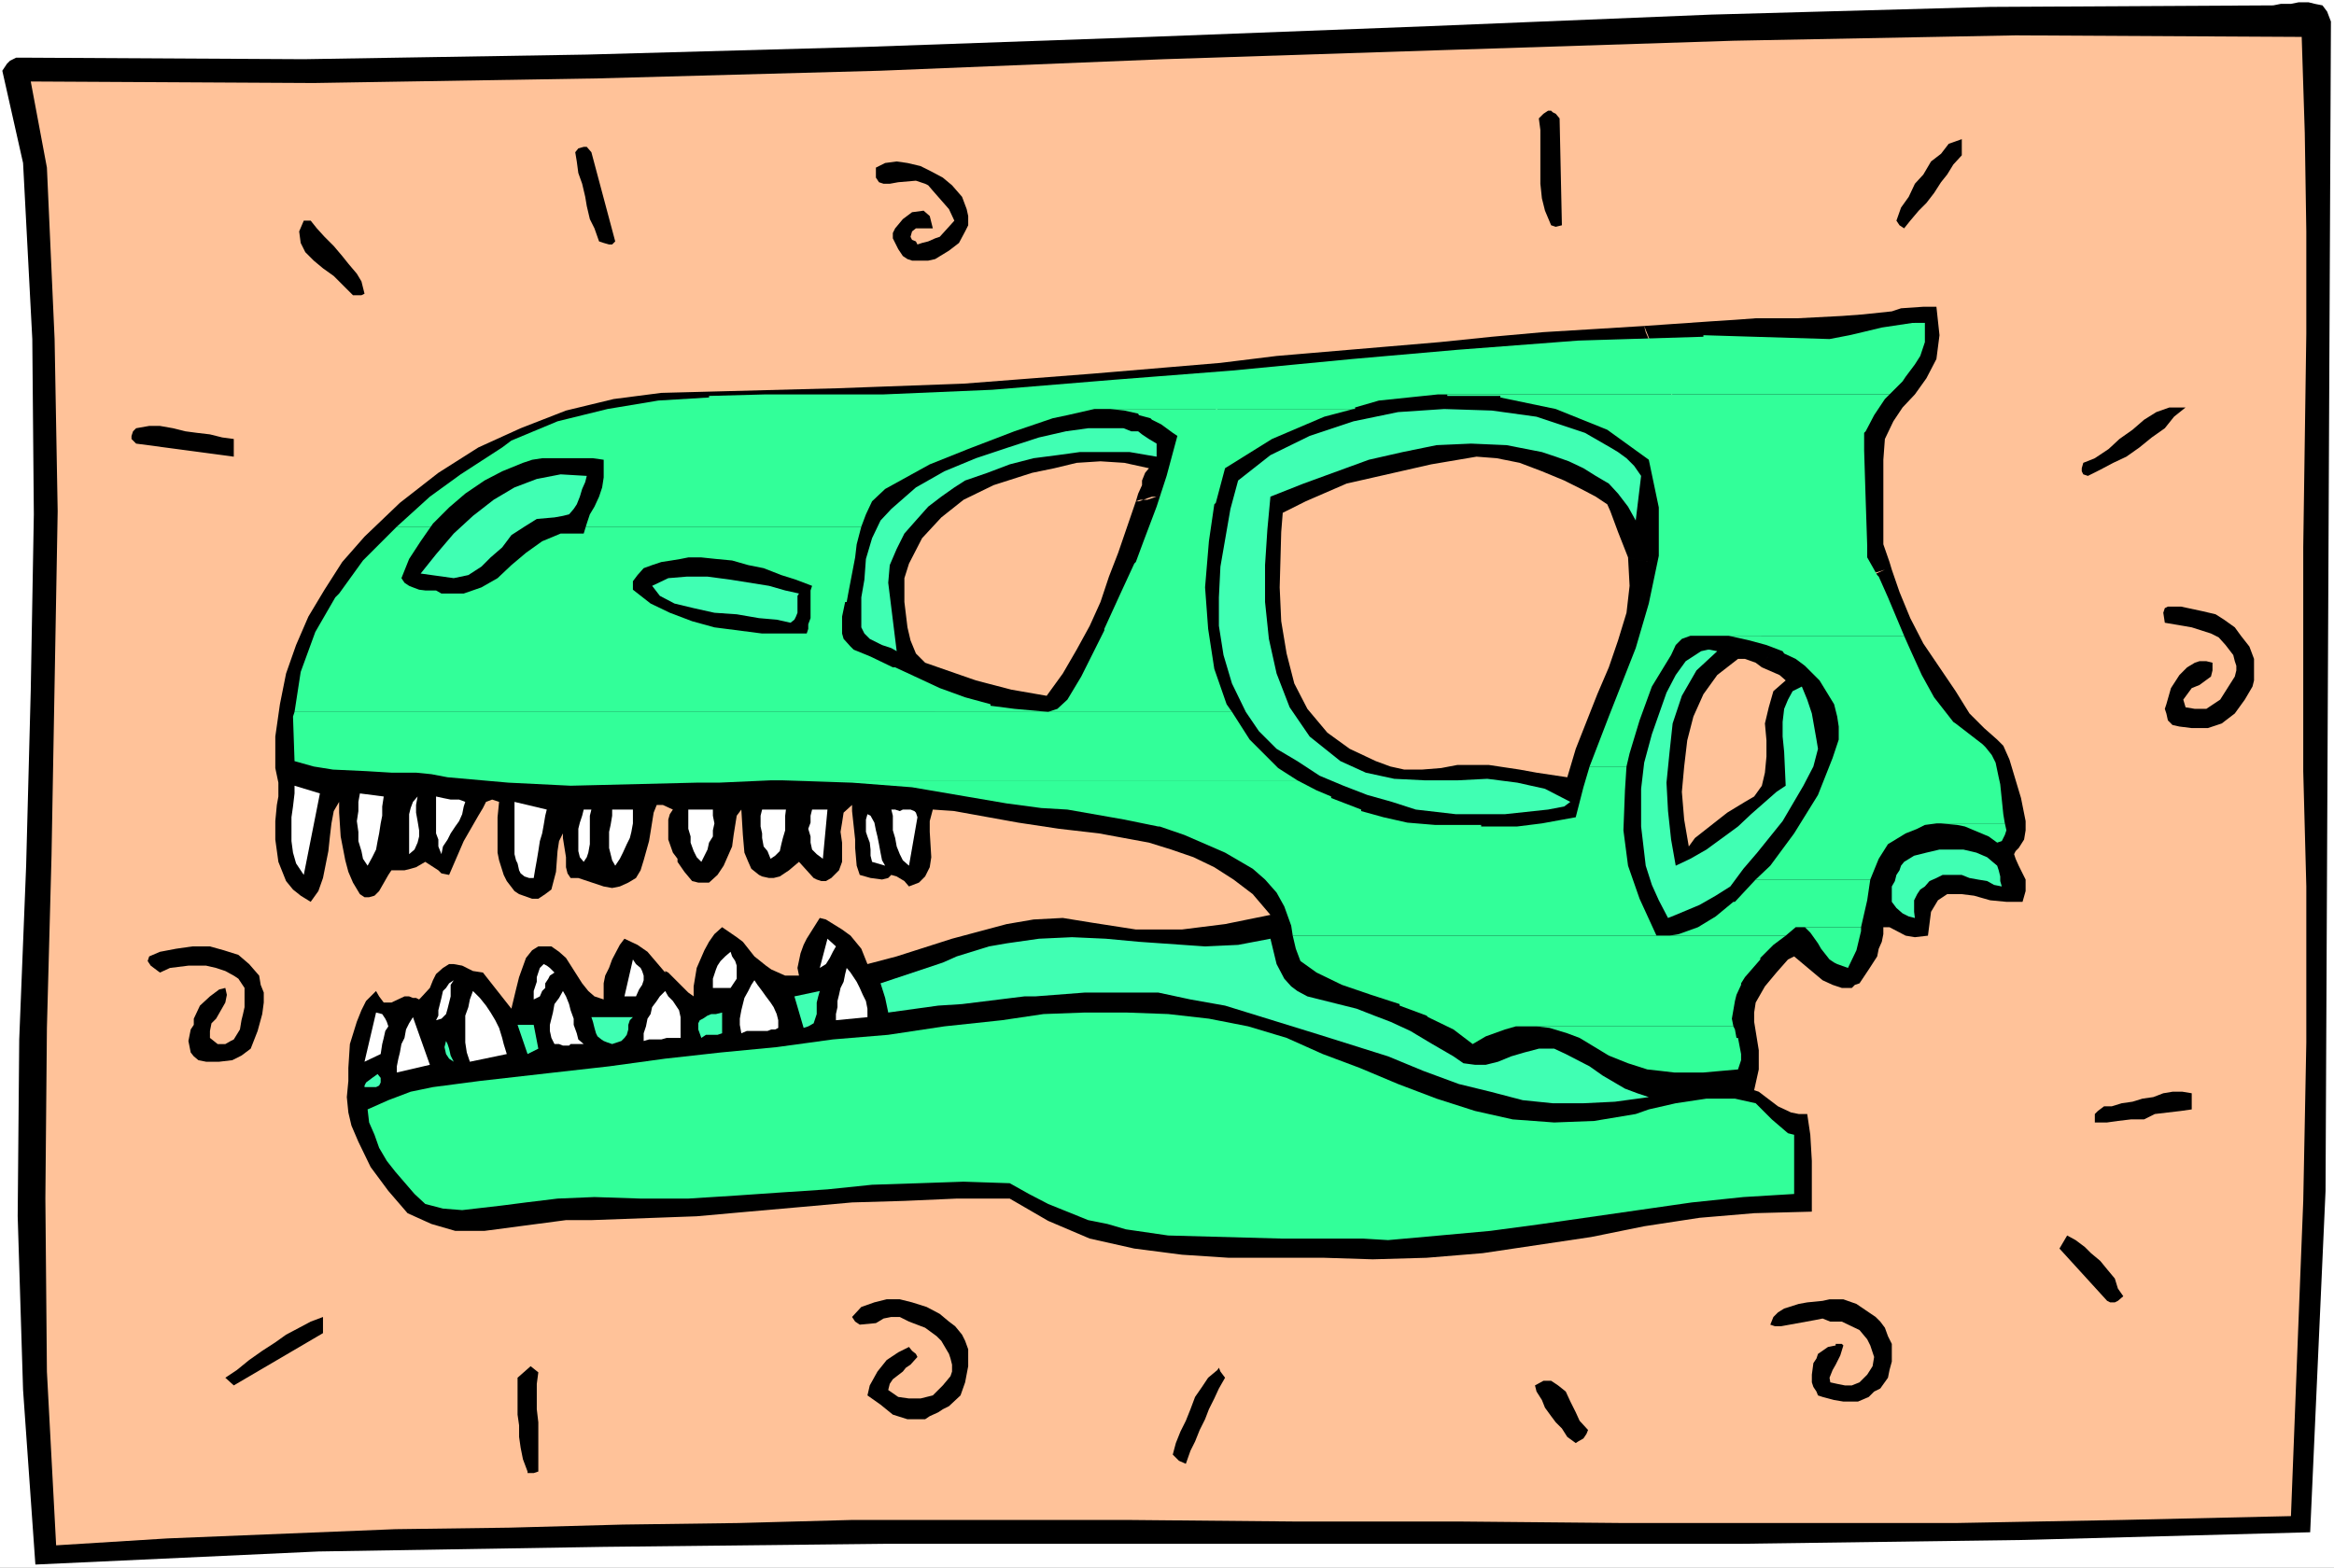 <?xml version="1.0" encoding="UTF-8" standalone="no"?>
<svg
   version="1.0"
   width="129.766mm"
   height="87.182mm"
   id="svg72"
   sodipodi:docname="Dinosaur Skull 13.wmf"
   xmlns:inkscape="http://www.inkscape.org/namespaces/inkscape"
   xmlns:sodipodi="http://sodipodi.sourceforge.net/DTD/sodipodi-0.dtd"
   xmlns="http://www.w3.org/2000/svg"
   xmlns:svg="http://www.w3.org/2000/svg">
  <rect width="100%" height="100%" fill="#808080" stroke="none"/>
  <sodipodi:namedview
     id="namedview72"
     pagecolor="#ffffff"
     bordercolor="#000000"
     borderopacity="0.25"
     inkscape:showpageshadow="2"
     inkscape:pageopacity="0.0"
     inkscape:pagecheckerboard="0"
     inkscape:deskcolor="#d1d1d1"
     inkscape:document-units="mm" />
  <defs
     id="defs1">
    <pattern
       id="WMFhbasepattern"
       patternUnits="userSpaceOnUse"
       width="6"
       height="6"
       x="0"
       y="0" />
  </defs>
  <path
     style="fill:#ffffff;fill-opacity:1;fill-rule:evenodd;stroke:none"
     d="M 0,329.505 H 490.455 V 0 H 0 Z"
     id="path1" />
  <path
     style="fill:#000000;fill-opacity:1;fill-rule:evenodd;stroke:none"
     d="m 489.809,4.525 -1.131,245.796 -3.232,71.751 -60.115,1.616 -59.469,0.808 h -59.63 -59.792 -60.115 l -59.469,0.646 -59.954,0.97 L 7.434,328.859 4.848,292.175 3.717,255.653 4.04,218.485 5.494,181.963 6.464,144.956 7.11,108.111 6.787,71.266 4.848,34.259 0.485,14.867 1.454,13.413 2.101,12.766 3.394,12.12 h 1.454 l 58.984,0.323 59.469,-0.97 58.661,-1.616 59.469,-2.101 58.984,-2.262 59.146,-2.424 58.661,-1.616 59.469,-0.323 1.616,-0.323 h 2.101 l 1.616,-0.323 h 2.101 l 1.293,0.323 1.616,0.323 0.97,1.293 z"
     id="path2" />
  <path
     style="fill:#ffc299;fill-opacity:1;fill-rule:evenodd;stroke:none"
     d="m 483.668,7.757 0.646,20.2 0.323,20.685 v 21.493 l -0.323,22.463 -0.323,22.463 v 23.271 23.755 l 0.646,24.24 v 16.322 16.483 l -0.323,16.807 -0.323,16.483 -0.646,16.322 -0.646,16.483 -0.646,16.807 -0.646,16.645 -35.552,0.808 -34.906,0.646 h -34.906 -34.906 l -34.906,-0.323 h -34.582 l -34.582,-0.323 H 202.808 179.053 l -23.917,0.646 -24.24,0.323 -23.755,0.646 -24.078,0.323 -23.917,0.97 -23.917,0.97 -23.432,1.454 -1.939,-36.522 -0.323,-36.36 0.323,-35.875 0.97,-36.199 0.646,-36.199 0.646,-36.199 -0.646,-36.199 -1.616,-36.037 -3.394,-18.099 59.469,0.323 59.63,-0.97 59.469,-1.616 59.63,-2.424 59.469,-1.939 60.115,-1.939 59.307,-1.131 z"
     id="path3" />
  <path
     style="fill:#000000;fill-opacity:1;fill-rule:evenodd;stroke:none"
     d="m 328.209,47.349 -1.293,0.323 -0.97,-0.323 -1.293,-3.07 -0.646,-2.586 -0.323,-3.07 v -2.586 -3.07 -2.747 -2.909 l -0.323,-2.424 0.97,-0.97 0.97,-0.646 h 0.646 l 0.323,0.323 0.646,0.323 0.808,0.97 z"
     id="path4" />
  <path
     style="fill:#000000;fill-opacity:1;fill-rule:evenodd;stroke:none"
     d="m 412.241,32.643 -1.778,1.939 -1.293,2.101 -1.293,1.616 -1.454,2.262 -1.616,2.101 -1.616,1.616 -1.778,2.101 -1.293,1.616 -0.97,-0.646 -0.646,-0.97 0.97,-2.747 1.616,-2.262 1.293,-2.747 1.778,-1.939 1.616,-2.747 2.101,-1.616 1.616,-2.101 2.747,-0.97 z"
     id="path5" />
  <path
     style="fill:#000000;fill-opacity:1;fill-rule:evenodd;stroke:none"
     d="m 129.28,50.743 -0.646,0.646 h -0.646 l -1.131,-0.323 -0.97,-0.323 -0.97,-2.747 -0.97,-1.939 -0.646,-2.747 -0.323,-1.939 -0.646,-2.747 -0.808,-2.262 -0.323,-2.424 -0.323,-1.939 0.646,-0.808 1.131,-0.323 h 0.646 l 0.97,1.131 z"
     id="path6" />
  <path
     style="fill:#000000;fill-opacity:1;fill-rule:evenodd;stroke:none"
     d="m 202.161,41.37 0.97,2.586 0.323,1.454 v 1.939 l -0.646,1.293 -1.293,2.424 -2.101,1.616 -2.909,1.778 -1.454,0.323 h -2.262 -1.131 l -0.97,-0.323 -0.97,-0.646 -0.97,-1.454 -1.131,-2.262 v -1.131 l 0.485,-0.97 1.616,-1.939 1.939,-1.454 2.424,-0.323 1.293,1.131 0.323,1.293 0.323,1.293 h -2.586 -0.97 l -0.808,0.646 -0.323,1.131 0.323,0.646 0.808,0.323 0.323,0.646 0.97,-0.323 1.293,-0.323 1.454,-0.646 0.97,-0.323 1.616,-1.778 1.454,-1.616 -1.131,-2.424 -3.394,-3.878 -0.97,-1.131 -0.646,-0.323 -1.939,-0.646 -3.717,0.323 -1.778,0.323 h -1.293 l -0.97,-0.323 -0.646,-0.97 v -2.101 l 1.939,-0.97 2.424,-0.323 2.262,0.323 2.747,0.646 2.262,1.131 2.424,1.293 1.939,1.616 z"
     id="path7" />
  <path
     style="fill:#000000;fill-opacity:1;fill-rule:evenodd;stroke:none"
     d="m 65.286,46.38 1.293,1.616 1.616,1.778 1.939,1.939 1.778,2.101 1.293,1.616 1.778,2.101 0.97,1.616 0.646,2.586 -0.646,0.323 h -0.646 -1.131 l -0.323,-0.323 -1.939,-1.939 -1.778,-1.778 -2.262,-1.616 -1.939,-1.616 -1.778,-1.778 -0.97,-1.939 -0.323,-2.424 0.97,-2.262 z"
     id="path8" />
  <path
     style="fill:#000000;fill-opacity:1;fill-rule:evenodd;stroke:none"
     d="m 459.267,85.649 -2.424,1.939 -1.939,2.424 -2.747,1.939 -2.586,2.101 -2.747,1.939 -2.747,1.293 -2.747,1.454 -2.586,1.293 -0.97,-0.323 -0.323,-0.646 v -0.646 l 0.323,-1.131 2.424,-0.97 2.909,-1.939 2.262,-2.101 2.747,-1.939 2.424,-2.101 2.586,-1.616 2.747,-0.97 z"
     id="path9" />
  <path
     style="fill:#000000;fill-opacity:1;fill-rule:evenodd;stroke:none"
     d="M 49.126,95.991 28.603,93.244 27.634,92.274 v -0.646 l 0.323,-0.97 0.646,-0.646 2.747,-0.485 h 2.262 l 2.747,0.485 2.586,0.646 2.424,0.323 2.747,0.323 2.586,0.646 2.424,0.323 z"
     id="path10" />
  <path
     style="fill:#000000;fill-opacity:1;fill-rule:evenodd;stroke:none"
     d="m 472.679,135.907 0.97,2.586 v 3.07 1.454 l -0.323,1.293 -1.616,2.747 -2.101,2.909 -2.747,2.101 -2.909,0.97 h -1.778 -1.616 l -2.586,-0.323 -1.454,-0.323 -0.97,-0.97 -0.323,-1.454 -0.323,-0.97 0.323,-0.97 0.97,-3.394 1.778,-2.747 1.616,-1.616 1.616,-0.97 0.97,-0.323 h 1.454 l 1.293,0.323 v 1.616 l -0.323,1.293 -2.424,1.778 -1.616,0.646 -1.778,2.424 0.485,1.616 1.939,0.323 h 0.97 1.454 l 2.909,-1.939 3.07,-4.848 0.323,-1.293 v -0.97 l -0.323,-0.97 -0.323,-1.293 -1.616,-2.101 -1.454,-1.616 -1.616,-0.808 -4.04,-1.293 -5.656,-0.97 -0.323,-2.101 0.323,-0.97 0.646,-0.323 h 2.747 l 4.525,0.97 2.747,0.646 1.778,1.131 2.262,1.616 1.293,1.778 z"
     id="path11" />
  <path
     style="fill:#000000;fill-opacity:1;fill-rule:evenodd;stroke:none"
     d="m 54.459,205.072 0.323,1.939 0.646,1.616 v 2.101 l -0.323,2.424 -0.97,3.555 -1.454,3.717 -1.939,1.454 -1.939,0.97 -2.747,0.323 h -1.293 -1.454 l -1.616,-0.323 -0.97,-0.808 -0.646,-0.808 -0.485,-2.424 0.485,-2.424 0.646,-0.97 v -1.293 l 1.293,-2.747 2.101,-1.939 1.939,-1.454 1.293,-0.323 0.323,1.454 -0.323,1.616 -1.939,3.394 -0.97,0.97 -0.323,1.616 v 1.454 l 1.616,1.293 h 1.616 l 1.131,-0.646 0.646,-0.323 1.293,-2.101 0.323,-1.939 0.323,-1.293 0.323,-1.454 v -1.293 -1.293 -1.454 l -0.646,-0.97 -0.646,-0.97 -0.97,-0.646 -1.778,-0.97 -1.939,-0.646 -2.101,-0.485 h -3.717 l -3.878,0.485 -2.101,0.97 -1.939,-1.454 -0.646,-0.97 0.323,-0.97 2.262,-0.97 3.394,-0.646 3.394,-0.485 h 3.717 l 2.909,0.808 3.07,0.97 2.262,1.939 z"
     id="path12" />
  <path
     style="fill:#000000;fill-opacity:1;fill-rule:evenodd;stroke:none"
     d="m 425.654,172.59 -0.97,-4.848 -2.424,-8.08 -1.293,-2.909 -1.293,-1.293 -2.747,-2.424 -3.07,-3.07 -2.909,-4.686 -6.787,-10.019 -2.747,-5.333 -2.262,-5.494 -1.616,-4.686 h -1.454 l -2.586,1.131 -3.717,1.939 -1.454,0.323 -0.97,0.808 -2.747,1.616 -4.525,3.232 -2.424,2.424 -1.939,1.939 -4.04,4.525 -1.454,2.586 3.717,1.616 1.293,1.131 -2.586,2.262 -0.97,3.394 -0.808,3.394 0.323,3.555 v 3.394 l -0.323,3.394 -0.646,2.747 -1.616,2.262 -1.939,1.131 -3.717,2.262 -6.787,5.333 -1.293,1.778 -0.97,-5.656 -0.485,-5.818 0.485,-5.333 0.646,-5.494 1.293,-5.01 2.101,-4.686 2.909,-4.04 4.363,-3.394 h 1.454 l 2.262,0.808 1.293,0.97 1.454,-2.586 4.04,-4.525 1.939,-1.939 2.424,-2.424 4.525,-3.232 2.747,-1.616 0.97,-0.808 2.747,-1.616 2.424,-0.97 2.586,-0.808 h 1.454 l -0.485,-1.616 -1.293,-3.717 V 96.638 l 0.323,-4.363 1.778,-3.717 1.939,-2.909 2.586,-2.747 2.424,-3.394 2.101,-4.04 0.646,-5.01 -0.646,-5.979 h -2.747 l -4.686,0.323 -1.939,0.646 -3.07,0.323 -3.07,0.323 -4.363,0.323 -9.373,0.485 h -4.04 -4.686 l -4.363,0.323 -5.01,0.323 -9.373,0.646 -4.686,0.323 2.262,5.656 1.131,2.101 0.485,1.939 1.778,4.04 0.97,2.747 v 0.323 l 2.101,3.717 v 0.485 l 0.646,1.131 v 0.97 l 0.97,3.394 0.646,5.01 -0.323,4.363 -0.646,4.363 -0.646,1.616 -0.97,2.101 -2.424,2.909 -2.424,2.101 -2.262,0.646 -2.262,-0.323 -2.424,-0.646 0.323,5.979 -0.646,5.656 -1.778,5.818 -1.939,5.656 -2.424,5.656 -4.525,11.474 -1.778,5.979 -6.464,-0.97 -3.555,-0.646 -6.464,-0.97 h -6.626 l -3.394,0.646 -4.04,0.323 h -3.717 l -2.909,-0.646 -3.07,-1.131 -5.494,-2.586 -4.686,-3.394 -4.202,-5.01 -2.747,-5.333 -1.616,-6.302 -1.131,-6.787 -0.323,-7.11 0.323,-11.635 0.323,-4.04 4.848,-2.424 8.565,-3.717 17.776,-4.04 9.534,-1.616 4.202,0.323 4.848,0.97 4.686,1.778 4.686,1.939 3.555,1.778 3.07,1.616 2.424,1.616 0.646,1.454 1.616,4.363 2.101,5.333 2.424,0.646 2.262,0.323 2.262,-0.646 2.424,-2.101 2.424,-2.909 0.97,-2.101 0.646,-1.616 0.646,-4.363 0.323,-4.363 -0.323,-3.07 -1.293,-5.656 -0.646,-0.97 v -1.293 L 352.126,85.325 v -0.323 l -1.616,-3.717 v -0.646 l -1.939,-4.848 -0.485,-1.293 -0.97,-1.616 -1.293,-3.07 -0.323,-1.293 -10.504,0.646 -10.666,0.646 -10.827,0.97 -10.989,1.131 -34.259,2.909 -11.797,1.454 v 3.232 l -0.323,3.717 v 1.454 l -0.323,1.293 v 1.293 l -0.646,0.97 -0.323,1.778 -0.808,2.586 -0.808,0.97 -0.646,1.454 -1.131,0.97 -2.262,3.394 -1.778,0.97 -1.293,1.293 -0.646,0.323 -2.424,2.424 -1.939,0.646 h -1.454 l -0.97,0.323 -3.717,10.827 -1.939,5.01 -1.778,5.333 -2.262,5.01 -2.747,5.01 -2.909,5.01 -3.394,4.686 -7.434,-1.293 -7.434,-1.939 -10.666,-3.717 -1.939,-1.939 -1.131,-2.747 -0.646,-2.747 -0.646,-5.333 v -4.04 -0.97 l 0.97,-3.07 2.747,-5.333 4.04,-4.363 4.686,-3.717 6.302,-3.07 4.04,-1.293 4.04,-1.293 4.686,-0.97 4.686,-1.131 5.01,-0.323 5.01,0.323 5.171,1.131 -0.808,0.97 -0.646,1.616 v 0.97 l -0.808,1.778 -0.485,1.616 h 0.646 l 0.97,-0.323 0.808,-0.323 0.97,-0.323 h 0.97 l 0.97,-0.97 0.646,-0.646 1.131,-1.131 1.293,-0.323 2.101,-1.939 0.97,-1.778 1.293,-1.293 0.646,-1.616 2.424,-3.394 0.323,-1.293 0.646,-4.04 0.323,-1.293 0.646,-5.171 V 76.276 l -26.826,2.262 -27.149,2.101 -26.502,0.97 -37.006,0.97 -10.019,1.293 -10.019,2.424 -9.534,3.717 -8.888,4.04 -8.403,5.333 -8.08,6.302 -7.434,7.11 -4.686,5.333 -3.717,5.818 -3.394,5.656 -2.586,5.979 -2.101,5.979 -1.293,6.464 -0.97,6.787 v 6.626 l 0.646,3.07 v 2.909 l -0.323,1.778 -0.323,3.394 v 3.878 l 0.646,4.686 1.616,4.04 1.454,1.778 1.616,1.293 2.101,1.293 1.616,-2.262 0.97,-2.747 1.131,-5.656 0.323,-3.07 0.323,-2.747 0.485,-2.586 1.131,-1.939 v 2.262 l 0.323,5.01 0.97,5.01 0.646,2.424 0.97,2.262 1.454,2.424 0.97,0.646 h 0.97 l 1.131,-0.323 0.97,-0.97 1.939,-3.394 0.646,-0.97 h 2.747 l 1.293,-0.323 1.131,-0.323 1.939,-1.131 2.747,1.778 0.646,0.646 1.616,0.323 3.07,-7.11 3.07,-5.333 0.97,-1.616 0.646,-1.293 1.293,-0.485 1.454,0.485 -0.323,3.232 v 1.939 3.394 2.101 l 0.323,1.616 0.97,3.07 0.646,1.293 1.616,2.101 0.97,0.646 2.747,0.97 h 1.293 l 1.454,-0.97 1.293,-0.97 0.97,-3.717 0.323,-4.363 0.323,-2.101 0.808,-1.616 v 0.97 l 0.646,4.04 v 0.97 1.131 l 0.323,1.293 0.646,0.97 h 1.616 l 5.333,1.778 1.778,0.323 1.616,-0.323 1.778,-0.808 1.616,-0.97 0.97,-1.616 0.646,-2.101 1.131,-4.04 0.323,-1.939 0.646,-4.04 0.646,-1.616 h 1.293 l 2.101,0.97 -0.646,0.97 -0.323,1.131 v 1.454 1.454 1.293 l 0.97,2.747 0.97,1.293 v 0.646 l 1.454,2.101 1.616,1.939 1.293,0.323 h 0.97 1.293 l 1.778,-1.616 1.293,-1.939 1.778,-4.04 0.323,-2.424 0.646,-4.04 0.97,-1.293 0.323,5.333 0.323,3.717 0.808,1.939 0.646,1.454 1.616,1.293 0.646,0.323 1.454,0.323 h 0.97 l 1.293,-0.323 1.939,-1.293 2.101,-1.778 3.07,3.394 0.646,0.323 0.97,0.323 h 0.97 l 1.131,-0.646 1.616,-1.616 0.646,-1.778 v -4.04 l -0.323,-2.262 0.323,-1.939 0.323,-2.101 1.778,-1.616 v 1.293 l 0.646,5.979 v 1.778 l 0.323,3.717 0.646,1.939 2.262,0.646 2.424,0.323 1.293,-0.323 0.646,-0.646 1.131,0.323 1.616,0.97 0.97,1.131 2.101,-0.808 1.293,-1.293 0.97,-1.939 0.323,-2.101 -0.323,-5.333 v -2.262 l 0.646,-2.424 4.525,0.323 13.413,2.424 8.565,1.293 8.403,0.97 10.504,1.939 4.686,1.454 4.686,1.616 4.363,2.101 4.04,2.586 4.04,3.07 3.717,4.363 -9.534,1.939 -9.05,1.131 h -5.01 -4.686 l -9.373,-1.454 -5.979,-0.97 -6.141,0.323 -5.656,0.97 -11.474,3.07 -11.635,3.717 -6.141,1.616 -1.293,-3.232 -2.262,-2.747 -1.778,-1.293 -3.394,-2.101 -1.293,-0.323 -2.747,4.363 -0.646,1.293 -0.646,1.778 -0.646,3.07 0.323,1.616 h -1.778 -1.131 l -2.909,-1.293 -1.131,-0.808 -2.424,-1.939 -2.424,-3.07 -1.293,-0.97 -3.07,-2.101 -1.616,1.454 -1.131,1.616 -0.97,1.778 -1.616,3.717 -0.646,3.878 v 2.101 l -1.131,-0.808 -4.202,-4.202 -0.646,-0.323 v 0.323 l -3.717,-4.363 -2.101,-1.454 -2.747,-1.293 -0.97,1.293 -1.616,3.07 -0.646,1.778 -0.808,1.616 -0.323,1.616 v 1.616 1.778 l -1.939,-0.646 -1.293,-1.131 -1.293,-1.616 -3.394,-5.333 -1.454,-1.293 -1.616,-1.131 h -2.747 l -1.293,0.808 -1.293,1.616 -1.454,4.04 -0.646,2.586 -0.97,4.04 -5.979,-7.595 -2.101,-0.323 -2.262,-1.131 -1.778,-0.323 h -0.97 l -1.293,0.808 -1.454,1.293 -0.646,1.293 -0.646,1.616 -1.939,2.101 -0.323,0.323 -0.646,-0.323 h -0.646 l -0.808,-0.323 h -0.97 l -2.747,1.293 h -0.646 -0.97 l -0.97,-1.293 -0.646,-1.131 -2.101,2.101 -0.97,1.939 -0.97,2.424 -1.454,4.686 -0.323,5.01 v 2.747 l -0.323,3.394 0.323,3.232 0.646,2.747 1.454,3.394 2.586,5.333 3.717,5.01 4.04,4.686 5.01,2.262 5.01,1.454 h 6.141 l 17.13,-2.262 h 5.333 l 22.139,-0.808 10.827,-0.97 10.989,-0.97 10.827,-0.97 10.989,-0.323 10.989,-0.485 h 11.15 l 8.08,4.686 8.726,3.717 9.373,2.101 10.019,1.293 9.858,0.646 h 10.019 10.019 l 10.181,0.323 11.312,-0.323 11.797,-0.97 22.786,-3.394 11.15,-2.262 11.635,-1.778 11.474,-0.97 12.12,-0.323 v -8.08 -2.586 l -0.323,-5.494 -0.646,-4.363 h -1.778 l -1.616,-0.323 -2.747,-1.293 -4.04,-3.07 -0.97,-0.323 0.97,-4.363 v -4.04 l -0.97,-5.979 v -1.939 l 0.323,-2.101 1.939,-3.394 2.424,-2.909 2.424,-2.747 1.293,-0.646 5.979,5.01 2.101,0.97 1.939,0.646 h 2.101 l 0.646,-0.646 0.97,-0.323 1.939,-2.909 1.778,-2.747 0.323,-1.616 0.646,-1.454 0.323,-1.616 v -1.454 h 1.293 l 3.394,1.778 1.939,0.323 2.747,-0.323 0.646,-5.01 1.454,-2.424 1.939,-1.293 h 3.07 l 2.586,0.323 3.394,0.97 3.394,0.323 h 3.394 l 0.646,-2.262 v -0.97 -1.454 l -1.454,-2.909 -0.646,-1.454 -0.323,-0.97 0.323,-0.646 0.646,-0.646 1.131,-1.778 0.323,-1.939 z"
     id="path13" />
  <path
     style="fill:#000000;fill-opacity:1;fill-rule:evenodd;stroke:none"
     d="m 389.779,83.871 -6.464,1.131 -6.626,0.323 -10.019,0.646 -4.686,0.646 -1.131,0.97 -0.646,0.97 -1.939,7.434 2.909,1.616 6.464,4.04 3.232,2.101 3.394,1.616 3.394,1.131 3.717,0.485 h 3.232 l 1.131,-1.293 1.939,-2.262 1.454,-0.646 0.646,0.323 0.646,0.97 v 0.97 l -0.323,0.97 -0.646,0.646 -1.131,1.778 -0.323,0.97 -4.686,1.293 h -4.363 l -4.363,-0.97 -4.04,-1.939 -7.918,-5.01 -4.04,-3.07 -3.717,-2.424 v -1.616 l 0.323,-2.101 0.646,-1.939 1.293,-3.717 2.101,-2.909 1.616,-1.131 3.394,-0.646 3.717,-0.323 3.717,-0.323 3.555,-0.323 3.717,-0.646 7.11,-0.323 h 3.717 z"
     id="path14" />
  <path
     style="fill:#40ffb3;fill-opacity:1;fill-rule:evenodd;stroke:none"
     d="m 344.854,100.031 -1.131,9.373 -1.616,-2.909 -2.101,-2.747 -1.939,-2.101 -2.747,-1.616 -2.586,-1.616 -3.07,-1.454 -2.747,-0.97 -2.909,-0.97 -7.434,-1.454 -7.434,-0.323 -7.272,0.323 -7.11,1.454 -7.11,1.616 -13.736,5.01 -6.949,2.747 -0.646,6.949 -0.485,7.434 v 7.757 l 0.808,7.757 1.616,7.272 2.747,7.11 4.202,6.141 6.464,5.171 5.333,2.424 5.979,1.293 6.464,0.323 h 6.787 l 6.302,-0.323 6.302,0.808 5.818,1.293 5.333,2.747 -1.293,0.97 -3.394,0.646 -9.05,0.97 h -5.333 -5.01 l -8.403,-0.97 -5.01,-1.616 -5.171,-1.454 -5.01,-1.939 -5.01,-2.101 -4.686,-3.07 -4.363,-2.586 -3.717,-3.717 -2.747,-4.04 -2.909,-5.979 -1.778,-5.979 -0.97,-6.141 v -5.979 l 0.323,-6.464 2.101,-12.12 1.616,-5.979 6.787,-5.333 8.242,-4.04 9.211,-3.07 9.373,-1.939 9.696,-0.646 10.019,0.323 9.373,1.293 10.181,3.394 5.333,3.07 1.616,0.97 1.778,1.293 1.616,1.616 z"
     id="path15" />
  <path
     style="fill:#40ffb3;fill-opacity:1;fill-rule:evenodd;stroke:none"
     d="m 243.046,93.244 v 2.747 l -5.656,-0.97 h -5.01 -5.494 l -4.686,0.646 -5.01,0.646 -5.01,1.293 -4.686,1.778 -4.686,1.616 -2.262,1.454 -2.747,1.939 -2.747,2.101 -2.586,2.909 -2.424,2.747 -1.616,3.232 -1.454,3.394 -0.323,3.717 1.778,14.383 -1.131,-0.646 -0.97,-0.323 -0.97,-0.323 -0.646,-0.323 -1.939,-0.97 -1.131,-1.131 -0.646,-1.293 v -2.747 -3.555 l 0.646,-3.717 0.323,-4.363 1.293,-4.363 1.778,-3.717 2.262,-2.424 5.171,-4.525 5.979,-3.394 6.626,-2.747 6.787,-2.262 6.464,-2.101 5.656,-1.293 4.686,-0.646 h 3.394 1.293 1.293 1.454 l 1.616,0.646 h 1.454 l 0.808,0.646 1.454,0.97 z"
     id="path16" />
  <path
     style="fill:#32ff99;fill-opacity:1;fill-rule:evenodd;stroke:none"
     d="m 401.899,67.873 -6.464,0.97 -4.04,0.97 -2.747,0.646 -4.202,0.808 -26.502,-0.808 v 0.323 l -26.341,0.808 -25.371,1.939 -22.139,1.939 -25.21,2.424 -24.886,1.939 -25.533,2.101 -22.786,0.97 h -24.725 l -11.958,0.323 v 0.323 l -10.666,0.646 -10.666,1.778 -10.504,2.586 -9.696,4.04 -1.939,1.454 -8.726,5.656 -6.464,4.686 -6.949,6.302 H 180.992 l 0.97,-2.586 1.293,-2.747 2.747,-2.586 9.373,-5.171 8.08,-3.232 9.696,-3.717 8.08,-2.747 3.07,-0.646 5.656,-1.293 h 54.782 v -0.323 l 5.01,-1.454 12.443,-1.293 h 94.859 l 2.747,-2.747 0.646,-0.97 1.939,-2.586 1.131,-1.778 0.97,-2.909 v -4.04 z"
     id="path17" />
  <path
     style="fill:#32ff99;fill-opacity:1;fill-rule:evenodd;stroke:none"
     d="m 83.386,110.697 -7.11,7.11 -5.01,6.949 -0.808,0.808 -4.202,7.272 -3.07,8.403 -1.293,8.403 h 196.99 l -1.131,-1.616 -2.586,-7.434 -1.293,-8.403 -0.646,-8.726 0.808,-9.696 1.131,-7.757 0.323,-0.323 1.939,-7.272 9.858,-6.141 10.989,-4.686 6.141,-1.616 h -51.066 l 2.909,0.323 2.909,0.646 0.162,0.323 2.424,0.646 0.323,0.323 1.939,0.97 2.424,1.778 0.97,0.646 -2.262,8.403 -2.101,6.464 -2.747,7.272 -1.616,4.363 -0.323,0.323 -2.909,6.302 -3.394,7.434 v 0.323 l -4.848,9.696 -2.909,4.848 -2.101,1.939 -1.939,0.646 -7.11,-0.646 -5.01,-0.646 v -0.323 l -5.333,-1.454 -5.333,-1.939 -9.373,-4.363 h -0.485 l -4.686,-2.262 -3.555,-1.454 -0.646,-0.646 -1.454,-1.616 -0.323,-1.131 v -3.555 l 0.646,-3.07 h 0.323 l 0.323,-1.778 1.454,-7.595 0.323,-2.747 0.97,-3.717 z"
     id="path18" />
  <path
     style="fill:#32ff99;fill-opacity:1;fill-rule:evenodd;stroke:none"
     d="m 304.131,82.901 v 0.323 h 11.15 v 0.323 l 11.635,2.424 10.827,4.363 8.726,6.302 2.101,10.019 v 10.181 l -2.101,10.019 -2.747,9.373 -5.656,14.383 -4.04,10.504 h 7.757 l 0.646,-2.747 2.101,-6.949 2.586,-7.11 4.04,-6.626 0.97,-2.101 0.323,-0.323 0.97,-0.97 1.778,-0.646 h 44.925 l -3.394,-8.08 -1.939,-4.363 -0.323,-0.323 -2.101,-3.717 v -2.424 l -0.323,-9.696 -0.323,-10.342 v -3.717 l 0.323,-0.323 1.778,-3.394 2.262,-3.394 0.97,-0.97 z"
     id="path19" />
  <path
     style="fill:#32ff99;fill-opacity:1;fill-rule:evenodd;stroke:none"
     d="m 360.206,133.644 h 3.07 l 4.363,0.97 3.555,0.97 3.394,1.293 0.323,0.485 2.424,1.131 1.939,1.454 3.07,3.07 3.07,5.01 0.646,2.586 0.323,2.101 v 2.747 l -1.293,3.878 -3.07,7.757 -5.01,8.08 -5.01,6.787 -3.07,2.909 h 24.078 l 1.778,-4.363 1.939,-3.07 3.717,-2.262 2.424,-0.97 1.616,-0.808 2.424,-0.323 h 14.382 l -0.323,-1.939 -0.646,-6.302 -0.323,-1.454 -0.646,-3.07 -0.808,-1.616 -1.293,-1.616 -0.646,-0.646 -5.656,-4.363 -0.485,-0.323 -4.04,-5.171 -2.586,-4.686 -2.424,-5.333 -1.293,-2.909 z"
     id="path20" />
  <path
     style="fill:#32ff99;fill-opacity:1;fill-rule:evenodd;stroke:none"
     d="m 164.509,164.025 14.544,0.485 12.605,0.97 19.877,3.394 7.272,0.97 5.494,0.323 11.958,2.101 7.11,1.454 h 0.323 l 5.171,1.778 8.565,3.717 5.818,3.394 2.586,2.262 2.424,2.747 1.616,2.909 1.454,4.04 0.323,2.101 h 103.585 l 2.101,-1.778 h 13.736 l 1.293,-5.656 0.646,-4.363 h -24.078 l -4.363,4.686 h -0.323 l -3.717,3.07 -3.717,2.262 -4.04,1.454 -1.939,0.323 h -2.747 l -3.555,-7.757 -2.424,-6.949 -0.97,-7.434 0.323,-8.403 0.323,-5.01 h -7.757 l -1.293,4.363 -1.616,6.302 -7.11,1.293 -5.171,0.646 h -1.939 -1.616 -4.04 v -0.323 h -9.696 l -5.818,-0.485 -5.01,-1.131 -4.686,-1.293 v -0.323 l -6.302,-2.424 v -0.323 l -3.07,-1.293 -4.04,-2.101 z"
     id="path21" />
  <path
     style="fill:#32ff99;fill-opacity:1;fill-rule:evenodd;stroke:none"
     d="m 322.876,215.738 2.747,0.323 3.717,1.131 2.586,0.97 6.141,3.717 4.04,1.616 4.04,1.293 2.909,0.323 2.747,0.323 h 6.141 l 7.272,-0.646 0.646,-1.939 v -1.293 l -0.646,-3.394 h -0.323 l -0.323,-1.778 -0.323,-0.646 z"
     id="path22" />
  <path
     style="fill:#32ff99;fill-opacity:1;fill-rule:evenodd;stroke:none"
     d="m 379.275,194.891 1.131,1.131 1.616,2.262 0.646,1.131 1.778,2.262 0.97,0.646 0.646,0.323 2.262,0.808 1.778,-3.717 0.97,-4.04 v -0.808 z"
     id="path23" />
  <path
     style="fill:#32ff99;fill-opacity:1;fill-rule:evenodd;stroke:none"
     d="m 61.893,149.643 -0.323,0.97 0.323,9.373 4.04,1.131 4.04,0.646 6.949,0.323 5.333,0.323 h 5.171 l 3.232,0.323 3.394,0.646 12.766,1.131 13.09,0.646 26.502,-0.646 h 4.686 l 10.827,-0.485 h 110.696 l -4.04,-2.586 -5.979,-5.979 -3.717,-5.818 z"
     id="path24" />
  <path
     style="fill:#32ff99;fill-opacity:1;fill-rule:evenodd;stroke:none"
     d="m 271.649,196.669 0.646,2.747 0.97,2.586 3.394,2.424 5.333,2.586 6.141,2.101 5.979,1.939 v 0.323 l 5.656,2.101 0.323,0.323 5.333,2.586 4.04,3.07 2.747,-1.616 4.04,-1.454 2.262,-0.646 h 2.747 42.986 l -0.323,-1.616 0.646,-3.717 0.323,-1.293 0.97,-2.101 v -0.323 l 0.808,-1.293 3.232,-3.717 v -0.323 l 2.747,-2.747 2.586,-1.939 z"
     id="path25" />
  <path
     style="fill:#32ff99;fill-opacity:1;fill-rule:evenodd;stroke:none"
     d="m 407.878,173.075 3.394,0.323 1.616,0.323 5.01,2.101 1.778,1.293 0.97,-0.323 0.646,-1.293 0.323,-0.97 -0.323,-1.454 z"
     id="path26" />
  <path
     style="fill:#40ffb3;fill-opacity:1;fill-rule:evenodd;stroke:none"
     d="m 360.852,136.876 -4.363,4.04 -3.07,5.333 -1.939,5.818 -0.646,5.979 -0.646,6.464 0.323,5.979 0.646,5.979 0.97,5.494 3.07,-1.454 3.394,-1.939 6.626,-4.848 2.747,-2.586 5.333,-4.686 1.939,-1.293 -0.323,-7.11 -0.323,-3.232 v -3.07 l 0.323,-2.747 0.808,-1.939 0.97,-1.778 1.939,-0.97 1.131,2.747 0.97,2.909 0.97,5.494 0.323,1.939 -0.97,3.717 -2.101,4.04 -4.363,7.434 -5.333,6.626 -2.909,3.394 -2.747,3.717 -3.07,1.939 -3.394,1.939 -5.01,2.101 -1.616,0.646 -1.939,-3.717 -1.454,-3.232 -1.293,-4.04 -0.97,-8.242 v -7.918 l 0.646,-5.494 1.616,-5.979 3.07,-8.726 1.939,-3.717 2.101,-2.909 3.232,-2.101 1.454,-0.323 h 0.323 z"
     id="path27" />
  <path
     style="fill:#ffffff;fill-opacity:1;fill-rule:evenodd;stroke:none"
     d="m 63.832,183.902 -1.616,-2.424 -0.646,-2.262 -0.323,-2.424 v -2.262 -2.747 l 0.323,-2.262 0.323,-2.747 v -1.616 l 5.333,1.616 z"
     id="path28" />
  <path
     style="fill:#ffffff;fill-opacity:1;fill-rule:evenodd;stroke:none"
     d="m 80.638,167.419 -0.323,2.101 v 1.939 l -0.323,1.616 -0.323,2.101 -0.323,1.616 -0.323,1.778 -0.808,1.616 -0.97,1.778 -0.97,-1.454 -0.323,-1.616 -0.646,-2.101 v -1.939 l -0.323,-2.262 0.323,-2.101 v -1.939 l 0.323,-1.778 z"
     id="path29" />
  <path
     style="fill:#ffffff;fill-opacity:1;fill-rule:evenodd;stroke:none"
     d="m 87.749,167.419 -0.323,1.778 v 1.616 l 0.323,1.778 0.323,1.939 v 1.293 l -0.323,1.293 -0.646,1.454 -1.131,0.97 v -2.101 -1.616 -1.616 -1.293 -1.778 l 0.323,-1.293 0.485,-1.293 z"
     id="path30" />
  <path
     style="fill:#ffffff;fill-opacity:1;fill-rule:evenodd;stroke:none"
     d="m 97.768,168.55 -0.323,0.97 -0.323,1.616 -0.646,1.454 -0.808,1.131 -0.97,1.454 -0.646,1.293 -0.97,1.454 -0.323,1.616 -0.646,-1.616 v -1.454 l -0.485,-1.293 v -1.454 -1.454 -1.778 -1.293 -1.778 l 1.454,0.323 1.616,0.323 h 1.778 z"
     id="path31" />
  <path
     style="fill:#ffffff;fill-opacity:1;fill-rule:evenodd;stroke:none"
     d="m 114.897,170.166 -0.323,1.293 -0.323,1.939 -0.323,1.778 -0.485,1.616 -0.323,2.101 -0.323,1.939 -0.323,1.778 -0.323,1.939 h -0.97 l -0.97,-0.323 -0.808,-0.646 -0.323,-0.646 -0.323,-1.454 -0.323,-0.646 -0.323,-1.293 v -0.97 -10.019 z"
     id="path32" />
  <path
     style="fill:#ffffff;fill-opacity:1;fill-rule:evenodd;stroke:none"
     d="m 132.997,170.166 v 1.293 1.616 l -0.323,1.778 -0.323,1.293 -0.646,1.293 -0.808,1.778 -0.646,1.293 -0.97,1.454 -0.646,-1.131 -0.323,-1.293 -0.323,-1.293 v -1.778 -1.616 l 0.323,-1.454 0.323,-1.939 v -1.293 h 0.97 0.97 1.131 z"
     id="path33" />
  <path
     style="fill:#ffffff;fill-opacity:1;fill-rule:evenodd;stroke:none"
     d="m 165.155,170.166 -0.162,1.293 v 1.454 1.616 l -0.485,1.616 -0.323,1.293 -0.323,1.454 -0.97,0.97 -0.97,0.646 -0.646,-1.616 -0.808,-0.97 -0.323,-1.778 v -0.97 l -0.323,-1.454 v -1.131 -1.131 l 0.323,-1.293 z"
     id="path34" />
  <path
     style="fill:#ffffff;fill-opacity:1;fill-rule:evenodd;stroke:none"
     d="m 172.912,180.509 -1.293,-0.97 -0.97,-0.97 -0.323,-1.454 v -1.293 l -0.485,-1.616 0.485,-1.293 v -1.454 l 0.323,-1.293 h 3.232 z"
     id="path35" />
  <path
     style="fill:#ffffff;fill-opacity:1;fill-rule:evenodd;stroke:none"
     d="m 149.803,170.166 v 1.293 l 0.323,1.616 -0.323,1.454 v 1.293 l -0.808,1.293 -0.323,1.454 -0.646,1.293 -0.646,1.293 -0.97,-0.97 -0.646,-1.293 -0.646,-1.778 v -1.293 l -0.485,-1.616 v -1.293 -1.454 -1.293 z"
     id="path36" />
  <path
     style="fill:#ffffff;fill-opacity:1;fill-rule:evenodd;stroke:none"
     d="m 192.789,171.782 -1.778,10.181 -1.293,-1.131 -0.646,-1.293 -0.646,-1.616 -0.323,-1.778 -0.485,-1.616 v -1.616 -1.454 l -0.323,-1.293 h 0.808 l 0.97,0.323 0.646,-0.323 h 0.97 0.646 l 0.808,0.323 0.323,0.323 z"
     id="path37" />
  <path
     style="fill:#ffffff;fill-opacity:1;fill-rule:evenodd;stroke:none"
     d="m 124.27,170.166 -0.323,1.293 v 1.454 1.616 1.616 1.293 l -0.323,1.778 -0.323,0.97 -0.646,0.97 -0.808,-0.97 -0.323,-1.293 v -1.778 -1.293 -1.616 l 0.323,-1.293 0.485,-1.454 0.323,-1.293 z"
     id="path38" />
  <path
     style="fill:#ffffff;fill-opacity:1;fill-rule:evenodd;stroke:none"
     d="m 186.001,181.963 -2.747,-0.808 -0.323,-1.293 v -1.293 l -0.162,-1.454 -0.485,-1.293 -0.323,-0.97 v -1.454 -1.131 l 0.323,-1.131 0.646,0.323 0.808,1.454 0.323,1.616 0.323,1.293 0.323,1.616 0.323,1.778 0.323,1.616 z"
     id="path39" />
  <path
     style="fill:#40ffb3;fill-opacity:1;fill-rule:evenodd;stroke:none"
     d="m 419.675,181.963 0.323,0.97 0.323,1.293 v 0.97 l 0.323,1.131 -1.616,-0.323 -1.454,-0.808 -1.939,-0.323 -1.778,-0.323 -1.616,-0.646 h -2.101 -1.939 l -1.293,0.646 -1.454,0.646 -0.97,1.131 -0.97,0.646 -0.646,0.97 -0.646,1.293 v 1.293 1.131 l 0.162,1.293 -1.293,-0.323 -1.293,-0.646 -1.293,-1.131 -0.97,-1.293 v -1.293 -1.293 -0.646 l 0.646,-1.131 0.323,-1.293 0.646,-0.97 0.323,-0.97 0.646,-0.808 2.101,-1.293 2.586,-0.646 2.747,-0.646 h 2.586 2.424 l 2.747,0.646 2.262,0.97 z"
     id="path40" />
  <path
     style="fill:#40ffb3;fill-opacity:1;fill-rule:evenodd;stroke:none"
     d="m 274.72,209.435 10.342,2.586 3.717,1.454 3.394,1.293 4.202,1.939 4.04,2.424 5.01,2.909 2.101,1.454 2.424,0.323 h 2.262 l 2.586,-0.646 2.747,-1.131 2.747,-0.808 3.07,-0.808 h 3.232 l 2.424,1.131 5.01,2.586 2.747,1.939 4.686,2.747 2.586,0.97 2.424,0.808 -7.11,0.97 -6.626,0.323 h -6.464 l -6.302,-0.646 -6.787,-1.778 -6.626,-1.616 -7.434,-2.747 -7.434,-3.07 -14.382,-4.525 -19.877,-6.141 -7.272,-1.293 -6.787,-1.454 h -7.11 -8.242 l -10.504,0.808 h -2.262 l -13.09,1.616 -5.01,0.323 -10.504,1.454 -0.646,-3.07 -0.97,-3.07 13.09,-4.363 2.909,-1.293 6.787,-2.101 3.717,-0.646 6.787,-0.97 6.949,-0.323 7.11,0.323 6.949,0.646 13.898,0.97 6.949,-0.323 6.787,-1.293 1.293,5.333 1.616,3.07 1.454,1.616 1.293,0.97 z"
     id="path41" />
  <path
     style="fill:#ffffff;fill-opacity:1;fill-rule:evenodd;stroke:none"
     d="m 175.659,198.931 -0.646,1.131 -0.646,1.293 -0.808,1.293 -1.293,0.808 1.616,-6.141 z"
     id="path42" />
  <path
     style="fill:#ffffff;fill-opacity:1;fill-rule:evenodd;stroke:none"
     d="m 153.52,207.658 h -1.131 -0.97 -0.97 -0.646 v -0.97 -0.97 l 0.323,-0.97 0.323,-0.97 0.323,-0.808 0.646,-0.97 0.97,-0.97 1.131,-0.97 0.323,0.97 0.646,0.97 0.323,0.97 v 0.808 0.97 0.97 l -0.646,0.97 z"
     id="path43" />
  <path
     style="fill:#ffffff;fill-opacity:1;fill-rule:evenodd;stroke:none"
     d="m 133.643,209.435 h -2.424 l 1.778,-7.757 0.646,0.97 0.97,0.808 0.323,0.646 0.323,0.97 v 0.97 l -0.323,0.97 -0.646,0.97 z"
     id="path44" />
  <path
     style="fill:#ffffff;fill-opacity:1;fill-rule:evenodd;stroke:none"
     d="m 116.513,204.426 -0.97,0.646 -0.323,0.646 -0.646,0.97 v 0.97 l -0.646,0.646 -0.485,1.131 -0.646,0.323 -0.646,0.323 v -0.97 -0.808 l 0.323,-0.97 0.323,-0.97 v -0.97 l 0.323,-0.97 0.323,-0.97 0.808,-0.808 0.646,0.323 0.646,0.485 0.323,0.323 z"
     id="path45" />
  <path
     style="fill:#ffffff;fill-opacity:1;fill-rule:evenodd;stroke:none"
     d="m 182.285,213.798 -6.626,0.646 v -1.293 l 0.323,-1.454 v -1.293 l 0.323,-1.293 0.323,-1.454 0.646,-1.293 0.323,-1.616 0.323,-1.293 0.808,0.97 0.646,0.97 0.646,0.97 0.646,1.293 0.646,1.454 0.646,1.293 0.323,1.616 z"
     id="path46" />
  <path
     style="fill:#ffffff;fill-opacity:1;fill-rule:evenodd;stroke:none"
     d="m 163.539,216.061 -0.646,0.323 h -0.808 l -0.808,0.323 h -1.131 -0.97 -0.97 -1.293 l -1.131,0.485 -0.323,-1.778 v -1.293 l 0.323,-1.778 0.323,-1.293 0.323,-1.293 0.808,-1.454 0.646,-1.293 0.646,-0.97 0.646,0.97 0.97,1.293 0.808,1.131 0.97,1.293 0.646,0.97 0.646,1.454 0.323,1.293 z"
     id="path47" />
  <path
     style="fill:#ffffff;fill-opacity:1;fill-rule:evenodd;stroke:none"
     d="m 95.344,206.042 -0.646,0.97 v 0.97 1.454 l -0.323,1.293 -0.323,1.293 -0.323,1.131 -0.97,0.97 -1.131,0.323 0.485,-0.97 v -1.131 l 0.323,-1.293 0.323,-1.293 0.323,-1.454 0.646,-0.646 0.646,-0.97 z"
     id="path48" />
  <path
     style="fill:#ffffff;fill-opacity:1;fill-rule:evenodd;stroke:none"
     d="m 106.494,221.555 -7.757,1.616 -0.646,-1.939 -0.323,-2.101 v -1.939 -1.778 -1.939 l 0.646,-1.778 0.323,-1.616 0.646,-1.778 1.454,1.454 1.293,1.616 0.97,1.454 0.97,1.616 0.808,1.616 0.646,2.101 0.323,1.293 z"
     id="path49" />
  <path
     style="fill:#ffffff;fill-opacity:1;fill-rule:evenodd;stroke:none"
     d="m 122.654,219.454 h -1.131 -0.646 -0.97 l -0.323,0.323 h -0.646 -0.646 l -0.808,-0.323 h -0.97 l -0.646,-1.293 -0.323,-1.454 v -1.293 l 0.323,-1.293 0.323,-1.293 0.323,-1.778 0.97,-1.293 0.808,-1.454 0.646,1.131 0.646,1.616 0.323,1.293 0.646,1.778 v 1.293 l 0.646,1.778 0.323,1.293 z"
     id="path50" />
  <path
     style="fill:#ffffff;fill-opacity:1;fill-rule:evenodd;stroke:none"
     d="m 143.016,218.162 h -0.97 -0.97 -0.97 l -1.131,0.323 h -0.646 -0.97 -0.97 l -1.131,0.323 v -1.616 l 0.485,-1.454 0.323,-1.616 0.646,-0.97 0.323,-1.454 0.97,-1.293 0.646,-0.97 1.131,-1.131 0.646,1.131 0.97,0.97 0.646,0.97 0.646,0.97 0.323,1.454 v 0.97 1.616 z"
     id="path51" />
  <path
     style="fill:#40ffb3;fill-opacity:1;fill-rule:evenodd;stroke:none"
     d="m 168.872,216.061 -1.939,-6.626 5.333,-1.131 -0.323,1.131 -0.323,1.293 v 1.293 1.131 l -0.323,0.97 -0.323,0.97 -1.131,0.646 z"
     id="path52" />
  <path
     style="fill:#ffffff;fill-opacity:1;fill-rule:evenodd;stroke:none"
     d="m 79.992,221.555 -3.394,1.616 2.424,-10.342 1.293,0.323 0.646,0.97 0.323,0.646 0.323,0.97 -0.646,0.97 -0.323,1.454 -0.323,1.293 z"
     id="path53" />
  <path
     style="fill:#40ffb3;fill-opacity:1;fill-rule:evenodd;stroke:none"
     d="m 151.742,217.192 -0.97,0.323 h -0.97 -1.454 l -0.97,0.646 -0.646,-1.778 v -1.293 l 0.323,-0.646 0.646,-0.323 0.97,-0.646 0.808,-0.323 h 0.97 l 1.293,-0.323 z"
     id="path54" />
  <path
     style="fill:#40ffb3;fill-opacity:1;fill-rule:evenodd;stroke:none"
     d="m 132.997,213.798 -0.646,0.646 -0.323,0.97 v 0.97 l -0.323,1.131 -0.485,0.646 -0.646,0.646 -0.97,0.323 -0.97,0.323 -0.97,-0.323 -0.808,-0.323 -0.485,-0.323 -0.808,-0.646 -0.323,-0.646 -0.323,-1.131 -0.323,-1.293 -0.323,-0.97 h 0.97 1.131 0.808 1.131 0.646 1.293 0.97 z"
     id="path55" />
  <path
     style="fill:#ffffff;fill-opacity:1;fill-rule:evenodd;stroke:none"
     d="m 83.386,225.434 v -1.293 l 0.323,-1.616 0.323,-1.293 0.323,-1.778 0.646,-1.293 0.323,-1.778 0.646,-1.293 0.808,-1.293 3.555,10.019 z"
     id="path56" />
  <path
     style="fill:#32ff99;fill-opacity:1;fill-rule:evenodd;stroke:none"
     d="m 277.952,221.555 7.757,2.909 8.08,3.394 8.08,3.07 8.08,2.586 7.918,1.778 8.726,0.646 8.403,-0.323 8.726,-1.454 2.747,-0.97 5.656,-1.293 6.464,-0.97 h 2.909 3.07 l 4.363,0.97 3.394,3.394 2.262,1.939 1.131,0.97 1.293,0.323 v 12.443 l -10.666,0.646 -10.827,1.131 -31.512,4.525 -10.827,1.454 -10.666,0.97 -10.827,0.97 -5.333,-0.323 H 269.225 l -23.755,-0.646 -8.888,-1.293 -3.878,-1.131 -4.04,-0.808 -8.403,-3.394 -4.04,-2.101 -4.04,-2.262 -9.696,-0.323 -9.373,0.323 -9.858,0.323 -9.373,0.97 -9.696,0.646 -9.373,0.646 -10.181,0.646 h -10.019 l -9.696,-0.323 -7.757,0.323 -6.626,0.808 -5.01,0.646 -8.403,0.97 -4.04,-0.323 -3.717,-0.97 -2.262,-2.101 -4.04,-4.686 -1.778,-2.262 -1.616,-2.747 -0.97,-2.747 -1.131,-2.586 -0.323,-2.747 4.363,-1.939 4.686,-1.778 4.686,-0.97 9.858,-1.293 15.675,-1.778 11.474,-1.293 11.797,-1.616 11.635,-1.293 11.797,-1.131 11.797,-1.616 11.635,-0.97 11.797,-1.778 12.12,-1.293 8.726,-1.293 8.726,-0.323 h 8.565 l 8.888,0.323 8.565,0.97 8.242,1.616 8.08,2.424 z"
     id="path57" />
  <path
     style="fill:#40ffb3;fill-opacity:1;fill-rule:evenodd;stroke:none"
     d="m 113.12,220.424 -2.262,1.131 -2.101,-6.141 h 3.394 z"
     id="path58" />
  <path
     style="fill:#40ffb3;fill-opacity:1;fill-rule:evenodd;stroke:none"
     d="m 95.344,223.171 -0.97,-0.646 -0.646,-0.97 -0.323,-1.454 0.323,-1.293 0.323,0.646 0.323,0.97 0.323,1.454 z"
     id="path59" />
  <path
     style="fill:#40ffb3;fill-opacity:1;fill-rule:evenodd;stroke:none"
     d="m 79.992,226.565 v 0.97 l -0.323,0.646 -0.646,0.323 h -0.808 -1.616 v -0.323 l 0.323,-0.646 1.293,-0.97 1.131,-0.808 z"
     id="path60" />
  <path
     style="fill:#000000;fill-opacity:1;fill-rule:evenodd;stroke:none"
     d="m 126.856,96.638 v 1.778 1.939 l -0.323,2.101 -0.646,1.939 -0.97,2.101 -0.97,1.616 -0.646,1.939 -0.646,2.101 h -4.848 l -3.878,1.616 -3.394,2.424 -3.07,2.586 -2.909,2.747 -3.394,1.939 -3.717,1.293 h -4.686 l -1.131,-0.646 h -1.293 -0.97 l -1.293,-0.162 -1.293,-0.485 -0.808,-0.323 -0.97,-0.646 -0.646,-0.97 1.616,-4.04 2.424,-3.717 2.586,-3.717 3.394,-3.394 3.394,-2.909 4.04,-2.747 3.717,-1.939 4.363,-1.778 1.939,-0.646 2.101,-0.323 h 1.939 2.424 1.939 2.424 1.939 z"
     id="path61" />
  <path
     style="fill:#40ffb3;fill-opacity:1;fill-rule:evenodd;stroke:none"
     d="m 123.301,100.031 -0.323,1.293 -0.646,1.454 -0.485,1.616 -0.646,1.616 -0.646,0.97 -0.97,1.131 -1.293,0.323 -1.778,0.323 -3.717,0.323 -2.586,1.616 -2.747,1.778 -1.939,2.586 -2.424,2.101 -1.939,1.939 -2.747,1.778 -3.07,0.646 -6.949,-0.97 3.232,-4.04 3.717,-4.363 4.04,-3.717 4.363,-3.394 4.363,-2.586 4.686,-1.778 5.01,-0.97 z"
     id="path62" />
  <path
     style="fill:#000000;fill-opacity:1;fill-rule:evenodd;stroke:none"
     d="m 170.649,123.14 -0.323,0.97 v 1.778 1.293 1.293 1.454 l -0.485,1.293 v 0.97 l -0.323,0.97 h -4.525 -4.848 l -5.01,-0.646 -5.01,-0.646 -4.686,-1.293 -4.686,-1.778 -4.04,-1.939 -3.717,-2.909 v -1.778 l 0.97,-1.293 1.293,-1.454 1.778,-0.646 1.939,-0.646 2.101,-0.323 1.939,-0.323 1.616,-0.323 h 2.747 l 3.07,0.323 3.394,0.323 3.394,0.97 3.232,0.646 3.717,1.454 3.07,0.97 z"
     id="path63" />
  <path
     style="fill:#40ffb3;fill-opacity:1;fill-rule:evenodd;stroke:none"
     d="m 167.902,124.756 -0.323,0.485 v 0.97 0.97 0.646 0.97 l -0.323,0.808 -0.323,0.646 -0.808,0.646 -2.909,-0.646 -3.717,-0.323 -4.686,-0.808 -4.686,-0.323 -4.363,-0.97 -4.04,-0.97 -3.07,-1.616 -1.616,-2.101 3.394,-1.616 3.878,-0.323 h 4.363 l 4.848,0.646 4.04,0.646 4.04,0.646 3.394,0.97 z"
     id="path64" />
  <path
     style="fill:#000000;fill-opacity:1;fill-rule:evenodd;stroke:none"
     d="m 460.559,233.191 -2.262,0.323 -2.747,0.323 -2.747,0.323 -2.262,1.131 h -2.747 l -2.747,0.323 -2.262,0.323 h -2.586 v -1.778 l 0.646,-0.646 1.293,-0.97 h 1.616 l 2.101,-0.646 2.262,-0.323 2.101,-0.646 2.262,-0.323 2.101,-0.808 1.939,-0.323 h 2.101 l 1.939,0.323 z"
     id="path65" />
  <path
     style="fill:#000000;fill-opacity:1;fill-rule:evenodd;stroke:none"
     d="m 446.177,272.46 -1.131,0.97 -0.646,0.323 h -0.97 l -0.646,-0.323 -10.019,-10.989 1.616,-2.747 1.778,0.97 1.939,1.454 1.293,1.293 1.939,1.616 1.454,1.778 1.616,1.939 0.646,2.101 z"
     id="path66" />
  <path
     style="fill:#000000;fill-opacity:1;fill-rule:evenodd;stroke:none"
     d="m 199.414,277.793 1.293,0.97 1.454,1.778 0.646,1.293 0.646,1.778 v 1.616 1.939 l -0.646,3.394 -0.97,2.747 -2.424,2.262 -1.293,0.646 -0.97,0.646 -1.778,0.808 -0.97,0.646 h -3.717 l -3.07,-0.97 -2.586,-2.101 -2.747,-1.939 0.485,-2.101 1.616,-2.909 1.939,-2.424 0.97,-0.646 1.454,-0.97 2.262,-1.131 0.646,0.808 0.808,0.646 0.323,0.646 -1.454,1.616 -0.97,0.646 -0.646,0.808 -2.101,1.616 -0.646,0.97 -0.323,1.293 2.101,1.454 2.262,0.323 h 1.131 1.293 l 1.293,-0.323 1.293,-0.323 1.131,-1.131 0.97,-0.97 1.616,-1.939 0.323,-0.97 v -1.454 l -0.323,-1.293 -0.323,-0.97 -1.616,-2.747 -0.97,-0.97 -2.424,-1.778 -3.394,-1.293 -1.939,-0.97 h -1.778 l -1.616,0.323 -1.616,0.97 -3.394,0.323 -0.97,-0.646 -0.646,-0.97 1.939,-2.101 2.747,-0.97 2.586,-0.646 h 2.747 l 2.586,0.646 3.07,0.97 2.747,1.454 z"
     id="path67" />
  <path
     style="fill:#000000;fill-opacity:1;fill-rule:evenodd;stroke:none"
     d="m 394.142,276.823 0.97,0.97 0.97,1.293 0.646,1.778 0.808,1.616 v 1.778 1.939 l -0.485,1.778 -0.323,1.616 -1.616,2.262 -1.293,0.646 -1.131,1.131 -2.262,0.97 h -3.07 l -1.939,-0.323 -2.424,-0.646 -0.97,-0.323 -0.323,-0.808 -0.646,-0.97 -0.323,-0.97 v -1.616 l 0.323,-2.424 0.646,-0.97 0.323,-0.97 2.101,-1.454 1.616,-0.323 v -0.323 h 0.646 0.646 l 0.323,0.323 -0.646,2.101 -0.97,1.939 -0.646,1.131 -0.646,1.616 0.162,0.97 1.454,0.323 1.616,0.323 h 1.454 l 1.616,-0.646 1.616,-1.616 1.131,-1.778 0.323,-1.939 -0.808,-2.424 -0.646,-1.293 -1.616,-1.939 -3.717,-1.778 h -0.97 -1.454 l -1.616,-0.646 -1.616,0.323 -5.333,0.97 -1.778,0.323 h -1.293 l -0.97,-0.323 0.646,-1.616 0.97,-0.97 1.293,-0.808 3.07,-0.97 1.778,-0.323 3.232,-0.323 1.454,-0.323 h 2.909 l 2.747,0.97 z"
     id="path68" />
  <path
     style="fill:#000000;fill-opacity:1;fill-rule:evenodd;stroke:none"
     d="m 67.872,280.217 -18.746,10.989 -1.778,-1.616 2.424,-1.616 2.586,-2.101 2.747,-1.939 2.747,-1.778 2.262,-1.616 2.747,-1.454 2.424,-1.293 2.586,-0.97 z"
     id="path69" />
  <path
     style="fill:#000000;fill-opacity:1;fill-rule:evenodd;stroke:none"
     d="m 113.12,288.458 -0.323,2.424 v 2.747 2.586 l 0.323,2.747 v 2.747 2.586 2.424 2.586 l -0.97,0.323 h -0.646 -0.646 v -0.323 l -0.97,-2.586 -0.485,-2.424 -0.323,-2.262 v -2.424 l -0.323,-2.262 v -2.747 -2.424 -2.586 l 2.747,-2.424 z"
     id="path70" />
  <path
     style="fill:#000000;fill-opacity:1;fill-rule:evenodd;stroke:none"
     d="m 257.429,289.589 -1.293,2.262 -0.97,2.101 -1.131,2.262 -0.808,2.101 -1.131,2.262 -0.97,2.424 -0.97,1.939 -0.97,2.747 -1.454,-0.646 -1.293,-1.293 0.646,-2.424 0.97,-2.424 1.131,-2.262 0.97,-2.424 0.97,-2.586 1.454,-2.101 1.293,-1.939 1.939,-1.616 0.323,-0.485 0.323,0.808 0.485,0.646 z"
     id="path71" />
  <path
     style="fill:#000000;fill-opacity:1;fill-rule:evenodd;stroke:none"
     d="m 333.704,300.578 -0.323,0.808 -0.646,0.97 -1.131,0.646 -0.485,0.323 -1.778,-1.293 -1.131,-1.778 -1.293,-1.293 -0.97,-1.293 -1.293,-1.778 -0.646,-1.616 -1.131,-1.778 -0.323,-1.293 1.778,-0.97 h 1.616 l 1.454,0.97 1.616,1.293 0.97,2.101 1.131,2.262 0.808,1.778 z"
     id="path72" />
</svg>
